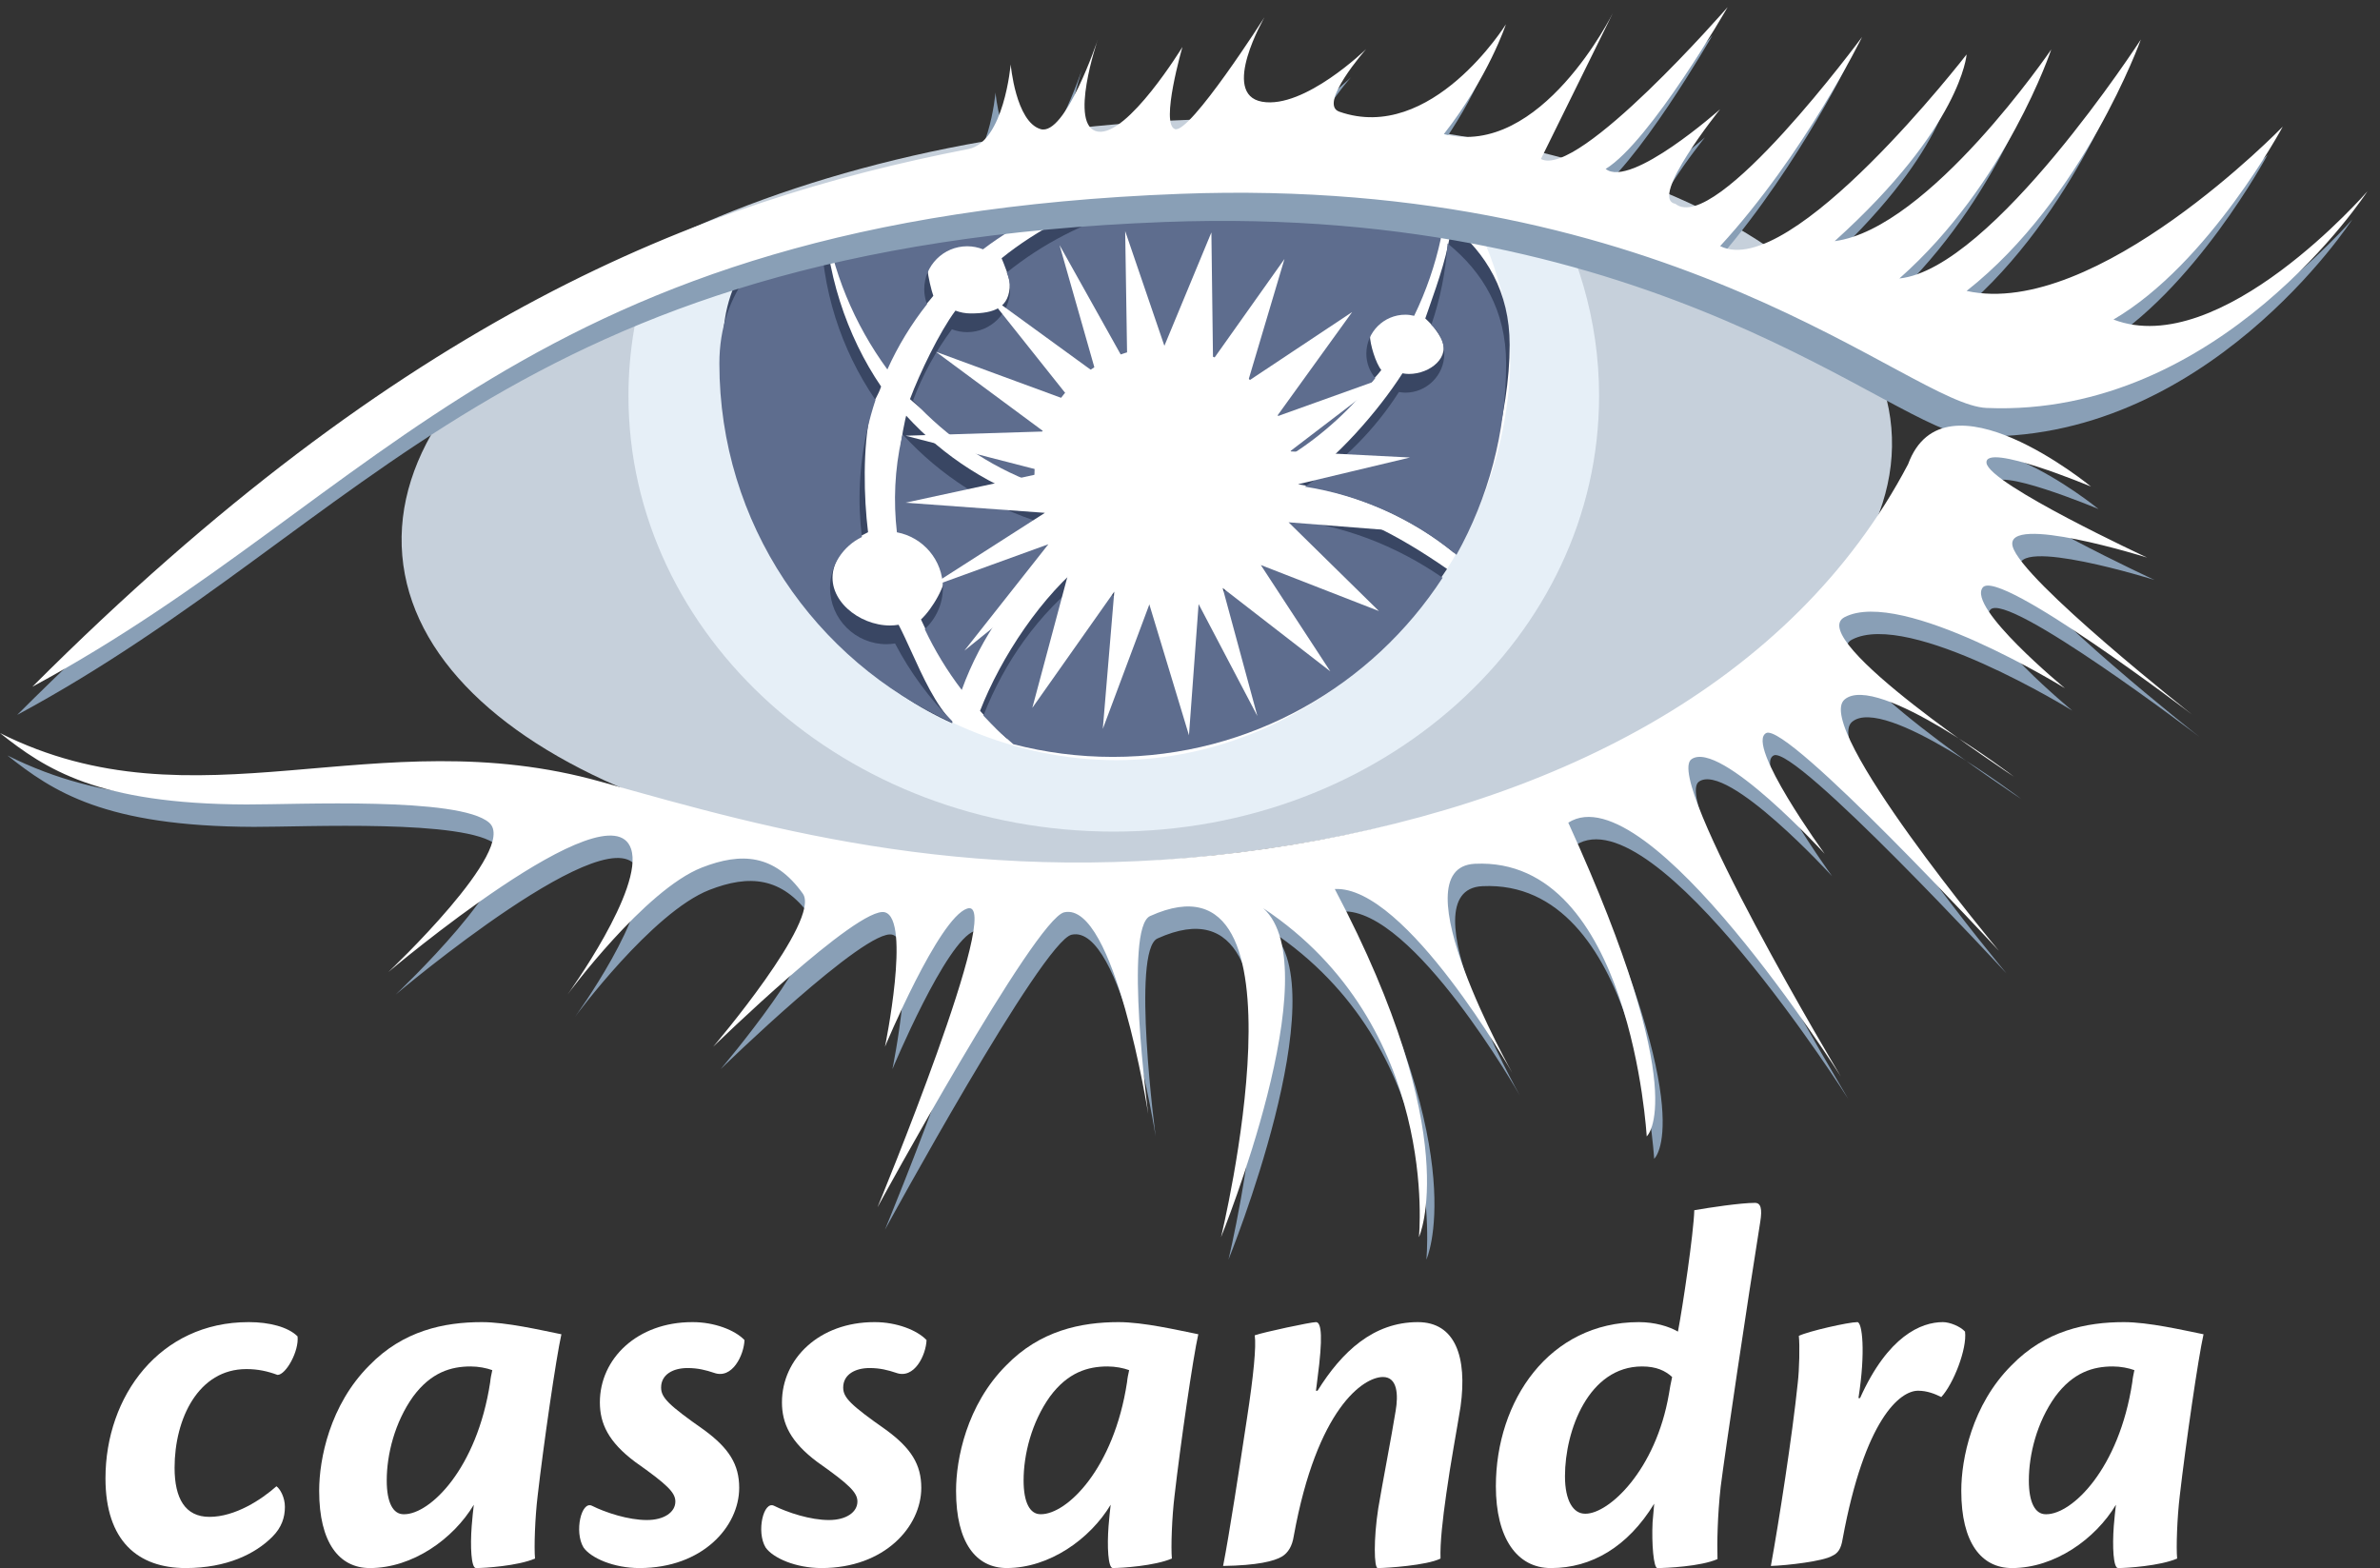 <svg width="85" height="56" viewBox="0 0 85 56" fill="none" xmlns="http://www.w3.org/2000/svg">
<rect x="0" y="0" width="85" height="56" fill="#333333" stroke="none"/>
<g clip-path="url(#clip0_245_631)">
<path d="M8.893 47.217C9.609 47.217 10.288 47.387 10.627 47.726C10.684 48.254 10.212 49.102 9.911 49.102C9.553 48.97 9.213 48.894 8.799 48.894C7.084 48.894 6.235 50.666 6.235 52.419C6.235 53.512 6.612 54.172 7.48 54.172C8.403 54.172 9.345 53.55 9.873 53.079C10.005 53.173 10.175 53.475 10.175 53.814C10.175 54.191 10.062 54.549 9.722 54.888C9.119 55.491 8.102 56 6.631 56C4.935 56 3.767 55.039 3.767 52.796C3.767 49.856 5.708 47.217 8.874 47.217H8.893Z" fill="white"/>
<path d="M14.434 54.078C15.357 54.078 17.035 52.457 17.506 49.366C17.525 49.177 17.544 49.121 17.582 48.932C17.374 48.857 17.092 48.8 16.809 48.8C16.111 48.8 15.395 49.008 14.754 49.875C14.095 50.798 13.812 51.948 13.812 52.872C13.812 53.663 14.038 54.078 14.415 54.078H14.434ZM11.399 53.23C11.399 52.118 11.776 50.176 13.19 48.763C14.396 47.519 15.866 47.217 17.205 47.217C18.09 47.217 19.297 47.5 20.05 47.651C19.862 48.48 19.41 51.608 19.202 53.418C19.108 54.191 19.07 55.265 19.108 55.661C18.486 55.925 17.318 56 16.997 56C16.828 56 16.79 55.227 16.847 54.492C16.865 54.247 16.903 53.889 16.922 53.739C16.187 54.964 14.736 56 13.209 56C12.116 56 11.399 55.095 11.399 53.248V53.23Z" fill="white"/>
<path d="M24.741 47.217C25.514 47.217 26.249 47.5 26.589 47.858C26.57 48.386 26.155 49.271 25.495 49.026C25.213 48.932 24.93 48.857 24.553 48.857C24.044 48.857 23.611 49.083 23.611 49.554C23.611 49.912 23.875 50.176 25.137 51.062C26.042 51.722 26.4 52.306 26.4 53.135C26.4 54.511 25.1 56 22.838 56C21.915 56 21.104 55.642 20.84 55.265C20.501 54.7 20.765 53.588 21.142 53.776C21.632 54.021 22.442 54.285 23.102 54.285C23.724 54.285 24.12 54.002 24.12 53.625C24.12 53.305 23.837 53.022 22.687 52.212C21.726 51.495 21.424 50.836 21.424 50.082C21.424 48.518 22.763 47.217 24.723 47.217H24.741Z" fill="white"/>
<path d="M31.244 47.217C32.017 47.217 32.752 47.5 33.091 47.858C33.072 48.386 32.658 49.271 31.998 49.026C31.716 48.932 31.433 48.857 31.056 48.857C30.547 48.857 30.114 49.083 30.114 49.554C30.114 49.912 30.378 50.176 31.64 51.062C32.545 51.722 32.903 52.306 32.903 53.135C32.903 54.511 31.602 56 29.341 56C28.417 56 27.607 55.642 27.343 55.265C27.004 54.7 27.268 53.588 27.645 53.776C28.134 54.021 28.945 54.285 29.605 54.285C30.226 54.285 30.622 54.002 30.622 53.625C30.622 53.305 30.34 53.022 29.19 52.212C28.229 51.495 27.927 50.836 27.927 50.082C27.927 48.518 29.265 47.217 31.226 47.217H31.244Z" fill="white"/>
<path d="M37.179 54.077C38.103 54.077 39.78 52.456 40.251 49.365C40.27 49.177 40.289 49.12 40.327 48.932C40.12 48.856 39.837 48.8 39.554 48.8C38.857 48.8 38.141 49.007 37.499 49.874C36.84 50.798 36.557 51.947 36.557 52.871C36.557 53.662 36.783 54.077 37.161 54.077H37.179ZM34.145 53.229C34.145 52.117 34.522 50.176 35.935 48.762C37.141 47.519 38.611 47.217 39.95 47.217C40.836 47.217 42.042 47.499 42.796 47.65C42.608 48.48 42.155 51.608 41.948 53.417C41.853 54.19 41.816 55.264 41.853 55.66C41.231 55.924 40.063 55.999 39.743 55.999C39.573 55.999 39.535 55.227 39.592 54.492C39.611 54.247 39.648 53.889 39.667 53.738C38.932 54.963 37.481 55.999 35.955 55.999C34.861 55.999 34.145 55.095 34.145 53.248V53.229Z" fill="white"/>
<path d="M47.055 49.667C47.922 48.272 49.053 47.217 50.636 47.217C51.974 47.217 52.408 48.461 52.163 50.232C52.031 51.062 51.805 52.249 51.654 53.342C51.522 54.266 51.428 55.095 51.447 55.661C50.957 55.906 49.524 56 49.204 56C49.072 56 49.053 54.963 49.223 53.87C49.373 52.965 49.694 51.326 49.845 50.383C49.939 49.837 49.92 49.177 49.392 49.177C48.695 49.177 47.037 50.289 46.207 54.85C46.15 55.227 46 55.453 45.792 55.585C45.51 55.755 44.906 55.906 43.682 55.925C43.908 54.775 44.266 52.419 44.53 50.685C44.774 49.102 44.869 48.084 44.812 47.688C45.133 47.575 46.81 47.217 46.998 47.217C47.206 47.217 47.243 47.801 47.055 49.215C47.037 49.347 47.017 49.554 46.998 49.667H47.055Z" fill="white"/>
<path d="M56.628 54.059C57.456 54.059 59.135 52.513 59.605 49.781C59.624 49.63 59.681 49.347 59.719 49.177C59.473 48.951 59.153 48.8 58.645 48.8C56.74 48.8 55.892 51.081 55.892 52.721C55.892 53.607 56.194 54.059 56.608 54.059H56.628ZM55.384 56C54.178 56 53.424 54.926 53.424 53.079C53.424 50.026 55.327 47.217 58.531 47.217C59.097 47.217 59.605 47.368 59.926 47.556C60.095 46.689 60.491 44.013 60.51 43.221C61.038 43.127 62.169 42.958 62.677 42.958C62.885 42.958 62.942 43.165 62.866 43.636C62.413 46.463 61.604 51.891 61.453 53.098C61.339 54.115 61.321 55.114 61.339 55.68C60.736 55.944 59.511 56 59.191 56C59.058 56 58.983 55.133 59.021 54.36C59.04 54.115 59.078 53.757 59.078 53.701C58.135 55.246 56.834 56 55.402 56H55.384Z" fill="white"/>
<path d="M66.43 49.931C67.429 47.707 68.616 47.217 69.389 47.217C69.634 47.217 70.011 47.368 70.18 47.556C70.256 48.178 69.766 49.422 69.332 49.893C69.106 49.78 68.824 49.667 68.503 49.667C67.862 49.667 66.599 50.666 65.808 54.963C65.751 55.322 65.638 55.472 65.431 55.567C65.111 55.755 63.848 55.906 63.245 55.925C63.527 54.379 64.017 51.232 64.206 49.385C64.262 48.913 64.281 48.046 64.244 47.707C64.602 47.538 66.016 47.217 66.335 47.217C66.505 47.217 66.637 48.254 66.373 49.931H66.43Z" fill="white"/>
<path d="M73.081 54.078C74.005 54.078 75.682 52.457 76.153 49.366C76.172 49.177 76.191 49.121 76.228 48.932C76.021 48.857 75.739 48.8 75.456 48.8C74.758 48.8 74.042 49.008 73.401 49.875C72.742 50.798 72.459 51.948 72.459 52.872C72.459 53.663 72.685 54.078 73.062 54.078H73.081ZM70.046 53.23C70.046 52.118 70.423 50.176 71.837 48.763C73.043 47.519 74.513 47.217 75.851 47.217C76.737 47.217 77.943 47.5 78.698 47.651C78.509 48.48 78.057 51.608 77.849 53.418C77.755 54.191 77.717 55.265 77.755 55.661C77.133 55.925 75.965 56 75.644 56C75.475 56 75.437 55.227 75.493 54.492C75.512 54.247 75.55 53.889 75.569 53.739C74.834 54.964 73.383 56 71.856 56C70.762 56 70.046 55.095 70.046 53.248V53.23Z" fill="white"/>
<path d="M67.548 15.278C68.17 22.523 56.769 29.419 42.083 30.678C27.397 31.938 14.988 27.085 14.367 19.841C13.745 12.595 25.146 5.701 39.832 4.441C54.518 3.181 66.927 8.033 67.548 15.278Z" fill="#C6D0DB"/>
<path d="M40.261 5.29C34.659 5.199 28.104 7.423 23.226 9.506C22.719 10.969 22.445 12.525 22.445 14.138C22.445 22.732 30.205 29.699 39.778 29.699C49.35 29.699 57.11 22.732 57.11 14.138C57.11 11.418 56.331 8.863 54.965 6.639C51.063 6.032 45.696 5.379 40.261 5.29Z" fill="#E6EFF7"/>
<path d="M39.777 5.289C36.676 5.1 31.33 6.718 26.873 8.332C26.195 9.93 25.819 11.679 25.819 13.515C25.819 21.044 32.646 27.148 39.868 27.148C47.043 27.148 53.39 21.035 53.917 13.515C54.088 11.066 53.245 8.758 52.075 6.769C47.454 5.955 42.549 5.458 39.777 5.289Z" fill="white"/>
<path d="M41.693 20.974C43.708 20.974 45.418 19.682 46.051 17.883C48.049 18.066 50.014 19.164 51.681 20.318C49.175 24.168 44.804 26.363 39.868 26.363C39.468 26.363 39.032 26.395 38.587 26.427C37.668 26.493 36.71 26.562 35.947 26.363C35.671 26.129 35.472 25.907 35.253 25.663C35.173 25.574 35.091 25.482 35.002 25.386C35.749 23.463 37.219 21.246 38.839 19.984C39.625 20.602 40.614 20.974 41.693 20.974Z" fill="#394663"/>
<path d="M34.015 25.779C33.422 25.191 32.962 24.18 32.552 23.278C32.393 22.93 32.242 22.598 32.093 22.312C31.993 22.328 31.891 22.338 31.787 22.338C30.673 22.338 29.507 21.404 29.771 20.323C29.917 19.724 30.33 19.333 31.002 19.006C30.849 17.767 30.808 15.985 31.095 14.696C31.142 14.489 31.217 14.344 31.295 14.194C31.355 14.077 31.418 13.958 31.468 13.804C30.24 12.006 29.446 9.646 29.446 7.305C29.446 7.25 29.448 7.195 29.45 7.14C29.451 7.11 29.452 7.08 29.452 7.05C27.376 8.092 25.819 9.732 25.819 12.314C25.819 18.026 29.109 23.629 34.004 25.826C34.005 25.82 34.006 25.815 34.008 25.809C34.01 25.799 34.012 25.789 34.015 25.779Z" fill="#394663"/>
<path d="M38.118 19.515C36.517 20.81 34.824 22.283 34.136 24.184C33.619 23.506 33.324 23.056 32.892 22.123C33.289 21.755 33.802 20.907 33.802 20.323C33.802 19.337 33.094 18.517 32.159 18.343C32.033 17.237 32.079 16.104 32.332 14.973C32.337 14.953 32.342 14.934 32.347 14.914C32.353 14.891 32.359 14.869 32.364 14.845C33.705 16.317 35.433 17.429 37.386 18.023C37.533 18.399 37.884 19.194 38.118 19.515Z" fill="#394663"/>
<path d="M50.903 11.374C51.186 11.629 51.34 11.852 51.461 12.07C51.834 12.741 51.085 13.355 50.317 13.355C50.239 13.355 50.163 13.345 50.088 13.332C49.222 14.685 47.706 16.42 46.359 17.294C48.425 17.632 50.372 18.459 51.922 19.738C53.051 17.715 53.917 14.795 53.917 12.314C53.917 10.426 53.084 9.042 51.825 8.027C51.768 8.904 51.355 10.084 51.04 10.982C50.991 11.12 50.945 11.252 50.903 11.374Z" fill="#394663"/>
<path d="M31.818 12.526C32.074 11.96 32.418 11.588 32.786 11.19C32.965 10.996 33.15 10.796 33.333 10.565C33.271 10.397 33.136 9.85 33.136 9.661C33.136 8.814 33.822 8.127 34.669 8.127C34.869 8.127 35.06 8.167 35.234 8.236C37.773 6.302 41.114 5.459 44.472 6.209C44.779 6.278 45.08 6.362 45.375 6.454C42.056 5.994 38.315 7.169 35.771 9.223C35.849 9.406 36.064 9.931 36.064 10.141C36.064 10.988 35.516 11.194 34.669 11.194C34.477 11.194 34.293 11.158 34.123 11.093C33.548 11.865 32.844 13.335 32.499 14.254C33.872 15.482 35.115 15.946 36.713 16.543L36.834 16.588C36.832 16.548 36.847 16.509 36.862 16.469C36.877 16.432 36.891 16.395 36.891 16.356C36.891 13.803 39.139 11.728 41.693 11.728C43.981 11.728 45.876 13.392 46.245 15.575C46.447 15.446 46.648 15.323 46.846 15.201L46.847 15.201C47.77 14.635 48.64 14.101 49.333 13.215C49.136 12.975 48.925 12.297 48.925 11.963C48.925 11.195 49.548 10.572 50.317 10.572C50.425 10.572 50.53 10.588 50.632 10.611C51.059 9.733 51.381 8.803 51.587 7.843C47.594 4.887 39.869 5.29 39.869 5.29C39.869 5.29 33.721 4.97 29.559 6.998C29.837 9.005 30.637 10.912 31.818 12.526Z" fill="#394663"/>
<path d="M41.566 21.642C43.581 21.642 45.291 20.349 45.924 18.55C47.922 18.733 49.856 19.479 51.522 20.633C49.016 24.483 44.677 27.031 39.742 27.031C38.515 27.031 37.325 26.873 36.191 26.578C35.815 26.258 35.457 25.918 35.122 25.557C35.869 23.634 37.092 21.914 38.712 20.652C39.499 21.27 40.488 21.642 41.566 21.642Z" fill="#5E6D8E"/>
<path d="M34.009 25.756C33.188 24.94 32.499 24.002 31.966 22.98C31.866 22.995 31.764 23.006 31.66 23.006C30.547 23.006 29.644 22.103 29.644 20.99C29.644 20.192 30.109 19.504 30.782 19.178C30.629 17.939 30.681 16.652 30.969 15.364C31.051 14.995 31.152 14.636 31.268 14.284C30.039 12.487 29.319 10.314 29.319 7.973C29.319 7.915 29.321 7.859 29.323 7.802C29.324 7.774 29.325 7.746 29.325 7.718C27.249 8.759 25.692 10.4 25.692 12.982C25.692 18.694 29.104 23.606 33.998 25.802C34 25.797 34.001 25.792 34.002 25.786C34.004 25.776 34.006 25.766 34.009 25.756Z" fill="#5E6D8E"/>
<path d="M37.834 19.739C36.232 21.034 35.036 22.739 34.348 24.64C33.831 23.963 33.387 23.234 33.027 22.469C33.424 22.1 33.675 21.575 33.675 20.99C33.675 20.004 32.967 19.185 32.032 19.01C31.906 17.905 31.952 16.771 32.205 15.64C32.21 15.619 32.216 15.598 32.221 15.577C32.227 15.556 32.233 15.534 32.237 15.513C33.578 16.985 35.306 18.097 37.259 18.691C37.406 19.067 37.599 19.418 37.834 19.739Z" fill="#5E6D8E"/>
<path d="M51.119 11.602C51.401 11.856 51.582 12.221 51.582 12.631C51.582 13.399 50.958 14.023 50.19 14.023C50.112 14.023 50.036 14.012 49.962 14C49.096 15.353 47.949 16.506 46.601 17.38C48.593 17.691 50.467 18.536 52.017 19.814C53.145 17.792 53.79 15.462 53.79 12.982C53.79 11.094 52.957 9.71 51.699 8.694C51.633 9.706 51.435 10.681 51.119 11.602Z" fill="#5E6D8E"/>
<path d="M31.692 13.194C32.072 12.351 32.549 11.571 33.107 10.865C33.045 10.698 33.009 10.518 33.009 10.328C33.009 9.482 33.696 8.795 34.542 8.795C34.742 8.795 34.933 8.834 35.108 8.904C37.646 6.969 40.988 6.126 44.346 6.877C44.653 6.946 44.953 7.029 45.248 7.121C41.93 6.661 38.5 7.678 35.956 9.733C36.034 9.916 36.076 10.117 36.076 10.328C36.076 11.175 35.389 11.862 34.542 11.862C34.35 11.862 34.166 11.825 33.996 11.76C33.422 12.532 32.952 13.385 32.607 14.304C33.815 15.607 35.299 16.637 36.955 17.256C36.954 17.229 36.952 17.202 36.95 17.175C36.947 17.123 36.943 17.071 36.943 17.018C36.943 14.465 39.012 12.395 41.566 12.395C43.854 12.395 45.749 14.059 46.119 16.242C47.261 15.516 48.275 14.583 49.116 13.506C48.92 13.267 48.798 12.965 48.798 12.631C48.798 11.863 49.422 11.239 50.19 11.239C50.299 11.239 50.403 11.255 50.505 11.279C50.932 10.401 51.254 9.47 51.461 8.511C47.468 5.555 39.742 5.958 39.742 5.958C39.742 5.958 33.594 5.637 29.432 7.665C29.71 9.672 30.511 11.58 31.692 13.194Z" fill="#5E6D8E"/>
<path d="M46.087 17.358L50.358 16.339L46.071 16.12L49.56 13.454L45.6 14.873L48.291 11.144L44.575 13.614L45.874 9.249L43.322 12.847L43.264 8.301L41.585 12.35L40.185 8.253L40.26 13.08L37.841 8.753L39.15 13.347L35.225 10.493L38.3 14.356L33.427 12.564L37.273 15.41L32.341 15.561L37.383 16.862L32.337 17.953L37.318 18.315L33.117 21.005L37.443 19.436L34.442 23.237L38.234 20.179L36.869 25.279L39.796 21.129L39.386 26.031L41.048 21.587L42.463 26.258L42.807 21.573L44.906 25.57L43.666 20.998L47.511 23.976L45.029 20.179L49.247 21.822L46.021 18.653L50.346 18.993L46.087 17.358Z" fill="white"/>
<path d="M0.614 25.531C13.861 12.284 24.441 8.195 34.043 6.328C35.314 6.081 35.554 3.305 35.554 3.305C35.554 3.305 35.732 5.35 36.621 5.616C37.51 5.883 38.666 2.416 38.666 2.416C38.666 2.416 37.599 5.528 38.666 5.705C39.733 5.883 41.688 2.683 41.688 2.683C41.688 2.683 40.889 5.438 41.422 5.616C41.955 5.794 44.622 1.616 44.622 1.616C44.622 1.616 43.022 4.372 44.533 4.639C46.045 4.905 48.25 2.758 48.25 2.758C48.25 2.758 46.517 4.723 47.289 4.994C50.579 6.15 53.241 1.875 53.241 1.875C53.241 1.875 52.624 3.749 51.024 5.794C54.491 6.683 57.066 1.46 57.066 1.46L54.491 6.683C55.825 7.395 61.16 1.26 61.16 1.26C61.16 1.26 58.403 6.061 56.803 7.039C57.692 7.75 60.892 4.905 60.892 4.905C60.892 4.905 58.314 8.105 59.292 8.283C60.715 9.439 65.96 2.327 65.96 2.327C65.96 2.327 63.915 6.505 60.892 9.795C63.419 11.059 69.694 2.949 69.694 2.949C69.694 2.949 69.516 5.527 64.982 9.617C68.361 9.173 72.717 2.771 72.717 2.771C72.717 2.771 71.117 7.572 67.293 10.95C70.611 10.605 75.917 2.416 75.917 2.416C75.917 2.416 73.873 8.105 69.694 11.395C74.317 12.418 80.985 5.527 80.985 5.527C80.985 5.527 78.363 10.418 74.939 12.418C78.763 13.884 84.008 7.839 84.008 7.839C84.008 7.839 78.763 15.93 70.406 15.574C67.664 15.457 59.37 7.255 41.6 7.928C18.129 8.817 13.15 18.775 0.614 25.531Z" fill="#899FB6"/>
<path d="M1.156 24.525C14.403 11.279 24.983 7.19 34.585 5.322C35.856 5.075 36.096 2.299 36.096 2.299C36.096 2.299 36.274 4.345 37.163 4.611C38.052 4.877 39.208 1.411 39.208 1.411C39.208 1.411 38.141 4.522 39.208 4.7C40.275 4.877 42.23 1.677 42.23 1.677C42.23 1.677 41.431 4.433 41.964 4.611C42.497 4.789 45.164 0.61 45.164 0.61C45.164 0.61 43.564 3.366 45.075 3.633C46.587 3.9 48.792 1.752 48.792 1.752C48.792 1.752 47.059 3.717 47.831 3.988C51.121 5.144 53.782 0.869 53.782 0.869C53.782 0.869 53.165 2.744 51.566 4.789C55.033 5.678 57.608 0.454 57.608 0.454L55.033 5.678C56.367 6.389 61.701 0.255 61.701 0.255C61.701 0.255 58.945 5.055 57.345 6.033C58.234 6.745 61.434 3.9 61.434 3.9C61.434 3.9 58.856 7.1 59.834 7.278C61.257 8.434 66.502 1.321 66.502 1.321C66.502 1.321 64.457 5.5 61.434 8.789C63.961 10.054 70.236 1.944 70.236 1.944C70.236 1.944 70.058 4.522 65.524 8.612C68.903 8.167 73.259 1.766 73.259 1.766C73.259 1.766 71.659 6.567 67.835 9.945C71.153 9.6 76.459 1.411 76.459 1.411C76.459 1.411 74.415 7.1 70.236 10.39C74.859 11.412 81.527 4.522 81.527 4.522C81.527 4.522 78.905 9.412 75.481 11.412C79.305 12.879 84.55 6.833 84.55 6.833C84.55 6.833 79.305 14.924 70.947 14.569C68.206 14.451 59.911 6.249 42.141 6.923C18.671 7.811 13.692 17.769 1.156 24.525Z" fill="white"/>
<path d="M0.266 26.98C7.267 30.492 13.669 26.447 21.737 28.721C27.871 30.45 35.339 32.581 45.474 31.114C55.609 29.648 64.278 25.247 68.412 17.378C69.701 13.867 74.946 18.179 74.946 18.179C74.946 18.179 71.124 16.578 71.213 17.334C71.302 18.09 76.947 20.712 76.947 20.712C76.947 20.712 71.835 19.112 72.146 20.312C72.458 21.512 78.547 26.313 78.547 26.313C78.547 26.313 71.657 21.068 71.079 21.779C70.501 22.49 74.013 25.38 74.013 25.38C74.013 25.38 68.19 21.779 66.145 22.841C64.674 23.604 72.191 28.536 72.191 28.536C72.191 28.536 67.3 24.802 66.145 25.78C64.989 26.758 71.657 34.76 71.657 34.76C71.657 34.76 64.099 26.58 63.344 26.98C62.588 27.38 65.433 31.292 65.433 31.292C65.433 31.292 61.699 27.202 60.677 27.914C59.655 28.625 66.011 39.249 66.011 39.249C66.011 39.249 59.121 28.359 56.276 30.18C60.744 39.983 59.077 41.383 59.077 41.383C59.077 41.383 58.507 31.383 52.942 31.648C50.142 31.781 54.276 39.116 54.276 39.116C54.276 39.116 50.471 32.417 47.937 32.55C52.607 41.389 50.942 44.983 50.942 44.983C50.942 44.983 51.715 37.435 45.38 33.234C47.781 35.367 43.874 44.983 43.874 44.983C43.874 44.983 47.31 30.813 41.34 33.515C40.396 33.941 41.273 40.583 41.273 40.583C41.273 40.583 40.073 32.981 38.273 33.381C37.224 33.614 31.605 43.917 31.605 43.917C31.605 43.917 36.206 32.781 34.806 33.248C33.786 33.588 31.872 38.182 31.872 38.182C31.872 38.182 32.805 33.648 31.872 33.381C30.939 33.114 25.737 38.182 25.737 38.182C25.737 38.182 29.605 33.648 28.938 32.714C27.927 31.3 26.742 31.233 25.337 31.781C23.292 32.578 20.536 36.315 20.536 36.315C20.536 36.315 23.283 32.531 22.803 31.114C22.032 28.837 14.135 35.515 14.135 35.515C14.135 35.515 18.802 31.114 17.736 30.18C16.669 29.247 10.876 29.536 9.067 29.53C3.733 29.514 1.885 28.263 0.266 26.98Z" fill="#899FB6"/>
<path d="M0 26.18C7.001 29.692 13.403 25.647 21.471 27.921C27.605 29.649 35.073 31.781 45.209 30.314C55.344 28.847 64.012 24.446 68.146 16.578C69.435 13.067 74.68 17.378 74.68 17.378C74.68 17.378 70.858 15.778 70.947 16.534C71.036 17.289 76.681 19.912 76.681 19.912C76.681 19.912 71.569 18.312 71.88 19.512C72.192 20.712 78.282 25.513 78.282 25.513C78.282 25.513 71.391 20.267 70.814 20.979C70.236 21.69 73.748 24.579 73.748 24.579C73.748 24.579 67.924 20.979 65.879 22.04C64.408 22.804 71.925 27.736 71.925 27.736C71.925 27.736 67.034 24.002 65.879 24.98C64.723 25.958 71.392 33.959 71.392 33.959C71.392 33.959 63.834 25.78 63.078 26.18C62.323 26.58 65.168 30.492 65.168 30.492C65.168 30.492 61.433 26.402 60.411 27.113C59.389 27.825 65.746 38.449 65.746 38.449C65.746 38.449 58.855 27.558 56.01 29.38C60.478 39.182 58.811 40.583 58.811 40.583C58.811 40.583 58.241 30.583 52.676 30.848C49.876 30.981 54.01 38.315 54.01 38.315C54.01 38.315 50.205 31.616 47.671 31.75C52.342 40.588 50.676 44.183 50.676 44.183C50.676 44.183 51.449 36.634 45.114 32.434C47.514 34.567 43.608 44.183 43.608 44.183C43.608 44.183 47.045 30.013 41.075 32.715C40.131 33.141 41.008 39.783 41.008 39.783C41.008 39.783 39.807 32.181 38.008 32.581C36.958 32.814 31.339 43.116 31.339 43.116C31.339 43.116 35.94 31.981 34.54 32.448C33.52 32.788 31.606 37.382 31.606 37.382C31.606 37.382 32.539 32.848 31.606 32.581C30.672 32.315 25.471 37.382 25.471 37.382C25.471 37.382 29.339 32.848 28.672 31.914C27.661 30.499 26.477 30.433 25.071 30.981C23.026 31.778 20.27 35.515 20.27 35.515C20.27 35.515 23.017 31.731 22.537 30.314C21.766 28.037 13.869 34.715 13.869 34.715C13.869 34.715 18.537 30.314 17.47 29.38C16.403 28.447 10.61 28.736 8.801 28.73C3.467 28.713 1.619 27.462 0 26.18Z" fill="white"/>
</g>
<defs>
<clipPath id="clip0_245_631">
<rect width="85" height="56" fill="white"/>
</clipPath>
</defs>
</svg>
